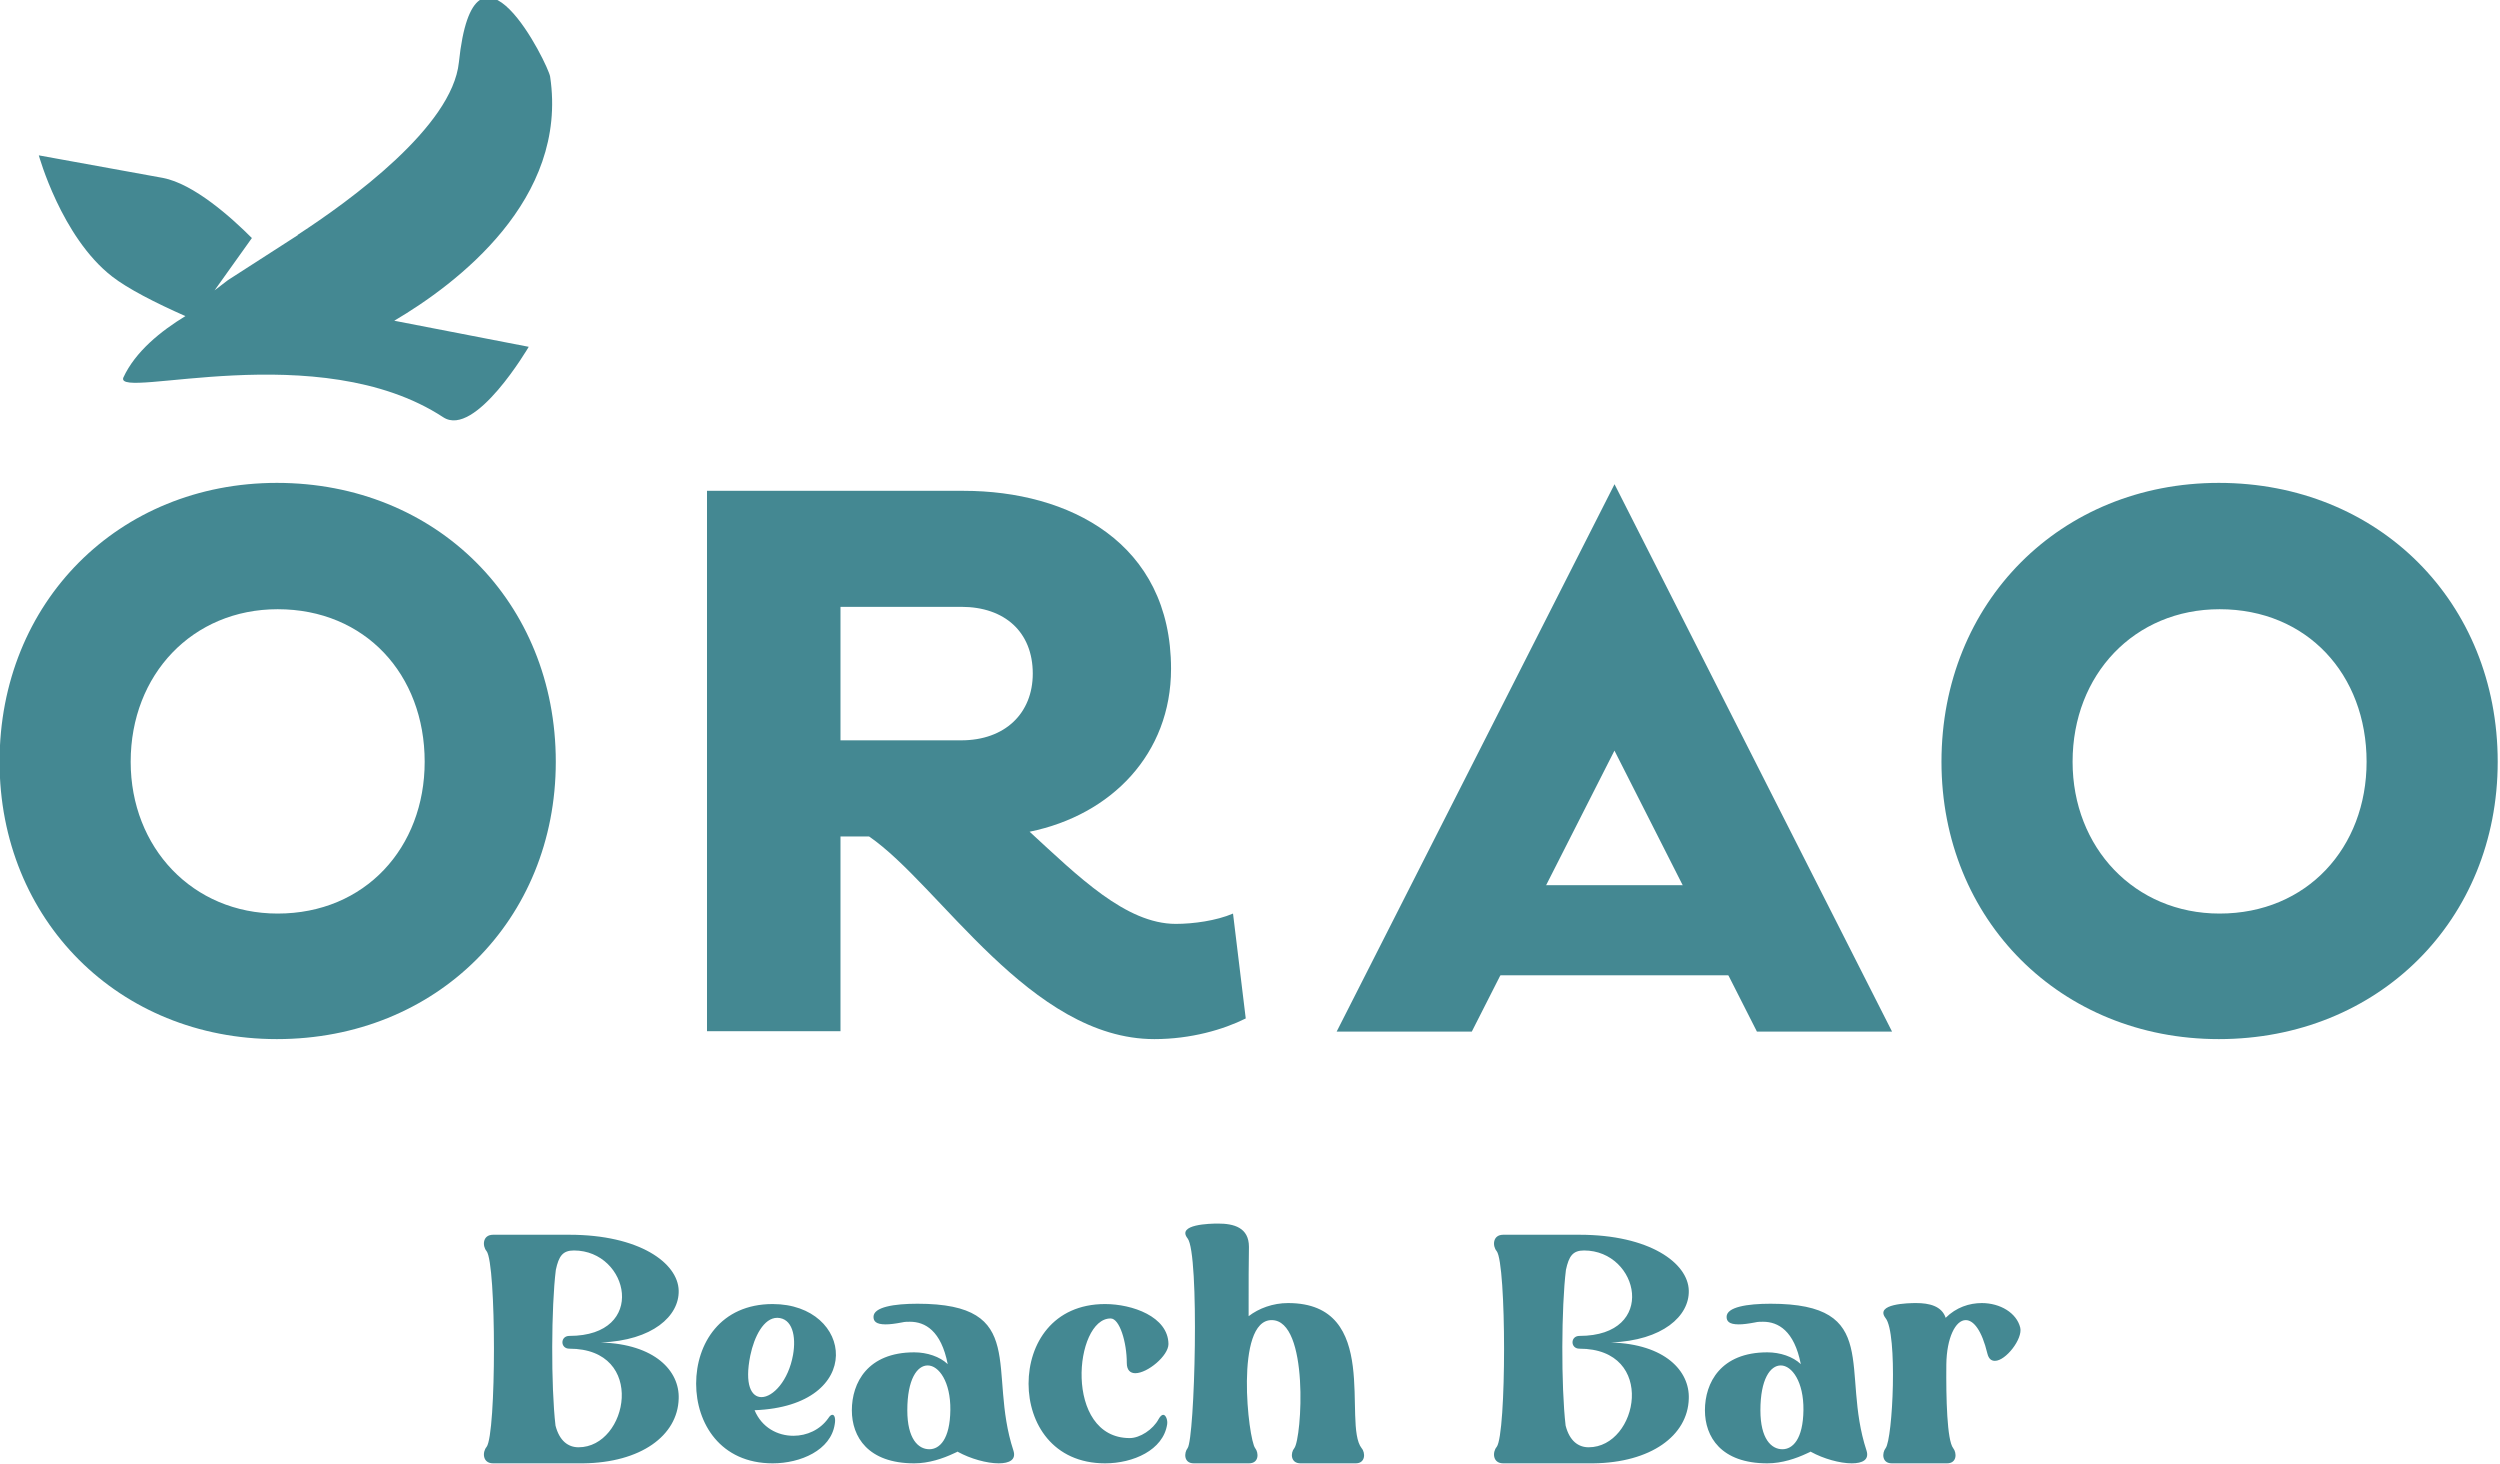 <?xml version="1.0" encoding="UTF-8" standalone="no"?>
<!DOCTYPE svg PUBLIC "-//W3C//DTD SVG 1.1//EN" "http://www.w3.org/Graphics/SVG/1.1/DTD/svg11.dtd">
<svg width="100%" height="100%" viewBox="0 0 1243 728" version="1.1" xmlns="http://www.w3.org/2000/svg" xmlns:xlink="http://www.w3.org/1999/xlink" xml:space="preserve" xmlns:serif="http://www.serif.com/" style="fill-rule:evenodd;clip-rule:evenodd;stroke-linejoin:round;stroke-miterlimit:2;">
    <g transform="matrix(1,0,0,1,-5262.99,-7383.68)">
        <g transform="matrix(8.333,0,0,8.333,0,0)">
            <g id="_--IDML-" serif:id=" [IDML]" transform="matrix(1,0,0,1,334.134,836.252)">
                <g id="_--IDML-1" serif:id=" [IDML]" transform="matrix(1,0,0,1,496.038,255.181)">
                    <g id="_--IDML-2" serif:id=" [IDML]" transform="matrix(1,0,0,1,-203.647,-179.389)">
                        <path d="M154.088,19.486C154.088,9.957 146.977,2.845 137.447,2.845C128.012,2.845 120.9,9.957 120.9,19.486C120.9,28.921 128.012,36.033 137.447,36.033C146.977,36.033 154.088,28.921 154.088,19.486ZM146.265,19.486C146.265,24.607 142.709,28.542 137.494,28.542C132.421,28.542 128.723,24.607 128.723,19.486C128.723,14.271 132.421,10.383 137.494,10.383C142.709,10.383 146.265,14.271 146.265,19.486Z" style="fill:rgb(68, 136, 146);fill-rule:nonzero;"/>
                    </g>
                    <g id="_--IDML-3" serif:id=" [IDML]" transform="matrix(1,0,0,1,-202.807,-179.389)">
                        <path d="M78.548,34.8L77.789,28.542C76.794,28.969 75.419,29.158 74.376,29.158C71.389,29.158 68.544,26.314 65.652,23.659C70.535,22.663 74.091,19.012 74.091,13.939C74.091,6.401 67.975,3.319 61.717,3.319L46.403,3.319L46.403,35.559L54.368,35.559L54.368,23.943L56.075,23.943C60.294,26.835 65.699,36.033 73.095,36.033C75.276,36.033 77.22,35.464 78.548,34.8ZM61.574,18.206L54.368,18.206L54.368,10.241L61.574,10.241C64.182,10.241 65.841,11.758 65.841,14.224C65.841,16.594 64.182,18.206 61.574,18.206Z" style="fill:rgb(68, 136, 146);fill-rule:nonzero;"/>
                    </g>
                    <g id="_--IDML-4" serif:id=" [IDML]" transform="matrix(1,0,0,1,-202.807,-179.389)">
                        <path d="M37.381,19.486C37.381,9.957 30.269,2.845 20.74,2.845C11.305,2.845 4.193,9.957 4.193,19.486C4.193,28.921 11.305,36.033 20.74,36.033C30.269,36.033 37.381,28.921 37.381,19.486ZM29.558,19.486C29.558,24.607 26.002,28.542 20.787,28.542C15.714,28.542 12.016,24.607 12.016,19.486C12.016,14.271 15.714,10.383 20.787,10.383C26.002,10.383 29.558,14.271 29.558,19.486Z" style="fill:rgb(68, 136, 146);fill-rule:nonzero;"/>
                    </g>
                    <g id="_--IDML-5" serif:id=" [IDML]">
                        <g id="_--IDML-6" serif:id=" [IDML]" transform="matrix(-1,0,0.507,1,-181.571,-28.727)">
                            <path d="M-154.219,-115.077L-154.22,-139.79L-154.219,-147.738L-146.156,-139.79L-146.156,-139.79L-121.08,-115.077L-129.144,-115.077L-146.156,-131.843L-146.156,-115.077L-154.219,-115.077Z" style="fill:rgb(68, 136, 146);fill-rule:nonzero;"/>
                        </g>
                        <g id="_--IDML-7" serif:id=" [IDML]" transform="matrix(1,0,0,1,-2.352,-1.63341e-13)">
                            <rect x="-108.458" y="-152.54" width="15.792" height="5.376" style="fill:rgb(68, 136, 146);"/>
                        </g>
                    </g>
                </g>
                <g id="_--IDML-8" serif:id=" [IDML]" transform="matrix(0.866,-0.5,0.5,0.866,-2210.82,-3789.93)">
                    <path d="M278.439,4599.93C278.688,4599.3 279.381,4589.26 274.145,4596.48C271.885,4599.6 264.409,4600.38 260.675,4600.58L260.672,4600.6L255.72,4600.84L254.72,4600.97L258.209,4599.38C257.765,4597.71 256.827,4594.84 255.396,4593.61C253.318,4591.84 249.666,4588.75 249.666,4588.75C249.666,4588.75 248.394,4593.64 249.837,4597.19C250.287,4598.3 251.285,4599.84 252.445,4601.43C250.757,4601.47 248.805,4601.76 247.397,4602.76C246.316,4603.69 258.762,4606.44 262.751,4614.35C263.78,4616.39 269.27,4613.26 269.27,4613.26L263.099,4607.9C267.43,4607.86 275.723,4606.84 278.439,4599.93Z" style="fill:rgb(68, 136, 146);fill-rule:nonzero;"/>
                </g>
                <g id="_--IDML-9" serif:id=" [IDML]" transform="matrix(1,0,0,1,297.424,122.438)">
                    <path d="M33.191,3.155C33.367,2.331 33.603,1.998 34.269,1.998C37.564,1.998 38.7,7.096 33.995,7.096C33.446,7.096 33.446,7.858 33.995,7.858C38.641,7.858 37.505,13.741 34.544,13.741C33.936,13.741 33.407,13.368 33.171,12.447C32.897,10.113 32.916,5.351 33.191,3.155L33.191,3.155ZM34.819,14.699C38.249,14.66 40.462,13.055 40.521,10.839C40.58,9.192 39.111,7.586 35.878,7.488C38.974,7.371 40.56,5.9 40.521,4.39C40.482,2.743 38.171,1.06 33.995,1.06L29.45,1.06C28.803,1.06 28.803,1.744 29.058,2.037C29.645,2.782 29.645,12.957 29.058,13.721C28.803,14.015 28.803,14.699 29.45,14.699L34.819,14.699ZM47.344,8.225C47.07,9.77 46.147,10.748 45.461,10.748C44.853,10.748 44.441,10.005 44.794,8.264C45.029,7.13 45.598,6.016 46.403,6.016C47.305,6.035 47.54,7.111 47.344,8.225ZM45.049,11.53C51.732,11.276 50.948,5.195 46.128,5.195C43.011,5.195 41.562,7.561 41.562,9.946C41.562,12.312 43.011,14.699 46.128,14.699C47.795,14.699 49.596,13.916 49.831,12.37C49.89,12.058 49.831,11.803 49.694,11.803C49.616,11.803 49.537,11.862 49.439,12.019C48.95,12.703 48.167,13.055 47.364,13.055C46.422,13.055 45.48,12.566 45.049,11.53ZM56.73,11.514C56.71,13.272 56.083,13.858 55.476,13.858C54.809,13.858 54.162,13.233 54.162,11.534C54.162,9.678 54.75,8.858 55.378,8.858C56.044,8.858 56.75,9.835 56.73,11.514ZM57.181,14.015C57.926,14.425 58.906,14.699 59.611,14.699C60.258,14.699 60.67,14.484 60.493,13.937C58.925,9.171 61.454,5.176 54.77,5.176C53.379,5.176 52.145,5.371 52.145,5.958C52.145,6.212 52.282,6.408 52.87,6.408C53.124,6.408 53.438,6.369 53.849,6.29C54.006,6.251 54.162,6.251 54.319,6.251C55.221,6.251 56.181,6.781 56.573,8.78C56.103,8.33 55.338,8.076 54.574,8.076C51.793,8.076 50.853,9.893 50.853,11.534C50.853,13.116 51.812,14.699 54.574,14.699C55.456,14.699 56.299,14.406 56.926,14.112L57.181,13.995L57.181,14.015ZM67.434,13.192C63.473,13.192 64.12,6.036 66.296,6.055C66.826,6.055 67.258,7.463 67.258,8.714C67.258,9.145 67.473,9.321 67.767,9.321C68.491,9.321 69.744,8.284 69.744,7.58C69.725,5.938 67.571,5.195 65.963,5.195C62.847,5.195 61.397,7.561 61.397,9.946C61.397,12.312 62.847,14.699 65.963,14.699C67.63,14.699 69.431,13.916 69.666,12.371C69.705,12.117 69.588,11.804 69.431,11.804C69.353,11.804 69.255,11.882 69.157,12.058C68.824,12.684 68.041,13.192 67.434,13.192ZM74.527,5.117C74.527,3.941 74.527,2.745 74.546,1.785C74.546,0.628 73.645,0.393 72.705,0.393C72.235,0.393 70.217,0.432 70.884,1.275C71.609,2.177 71.315,13.245 70.884,13.795C70.668,14.07 70.648,14.699 71.256,14.699L74.546,14.699C75.155,14.699 75.135,14.07 74.919,13.795C74.507,13.284 73.685,6.153 75.9,6.153C78.155,6.153 77.704,13.206 77.253,13.795C77.018,14.07 77.018,14.699 77.626,14.699L80.917,14.699C81.504,14.699 81.504,14.07 81.269,13.795C80.114,12.322 82.484,5.136 76.881,5.136C75.978,5.136 75.135,5.449 74.527,5.919L74.527,5.117ZM93.46,3.155C93.637,2.331 93.872,1.998 94.539,1.998C97.833,1.998 98.969,7.096 94.264,7.096C93.715,7.096 93.715,7.858 94.264,7.858C98.91,7.858 97.774,13.741 94.813,13.741C94.205,13.741 93.676,13.368 93.441,12.447C93.166,10.113 93.186,5.351 93.46,3.155L93.46,3.155ZM95.088,14.699C98.518,14.66 100.732,13.055 100.79,10.839C100.849,9.192 99.38,7.586 96.147,7.488C99.243,7.371 100.83,5.9 100.79,4.39C100.751,2.743 98.44,1.06 94.264,1.06L89.719,1.06C89.072,1.06 89.072,1.744 89.327,2.037C89.915,2.782 89.915,12.957 89.327,13.721C89.072,14.015 89.072,14.699 89.719,14.699L95.088,14.699ZM107.631,11.514C107.611,13.272 106.984,13.858 106.376,13.858C105.71,13.858 105.063,13.233 105.063,11.534C105.063,9.678 105.651,8.858 106.278,8.858C106.945,8.858 107.65,9.835 107.631,11.514ZM108.081,14.015C108.826,14.425 109.806,14.699 110.512,14.699C111.159,14.699 111.57,14.484 111.394,13.937C109.826,9.171 112.354,5.176 105.671,5.176C104.28,5.176 103.046,5.371 103.046,5.958C103.046,6.212 103.183,6.408 103.77,6.408C104.025,6.408 104.338,6.369 104.75,6.29C104.906,6.251 105.063,6.251 105.22,6.251C106.121,6.251 107.082,6.781 107.474,8.78C107.003,8.33 106.239,8.076 105.475,8.076C102.693,8.076 101.753,9.893 101.753,11.534C101.753,13.116 102.713,14.699 105.475,14.699C106.357,14.699 107.199,14.406 107.827,14.112L108.081,13.995L108.081,14.015ZM116.568,13.797C116.196,13.327 116.137,10.818 116.157,8.799C116.176,7.212 116.705,6.153 117.313,6.153C117.783,6.153 118.273,6.761 118.607,8.152C118.685,8.466 118.842,8.584 119.057,8.584C119.704,8.584 120.723,7.27 120.567,6.604C120.351,5.723 119.371,5.136 118.273,5.136C117.529,5.136 116.745,5.391 116.117,6.016C115.882,5.312 115.138,5.136 114.355,5.136C113.885,5.136 111.867,5.176 112.533,6.036C113.258,6.937 112.964,13.248 112.533,13.797C112.317,14.072 112.298,14.699 112.905,14.699L116.196,14.699C116.803,14.699 116.784,14.072 116.568,13.797Z" style="fill:rgb(68, 136, 146);fill-rule:nonzero;"/>
                </g>
            </g>
        </g>
    </g>
</svg>
